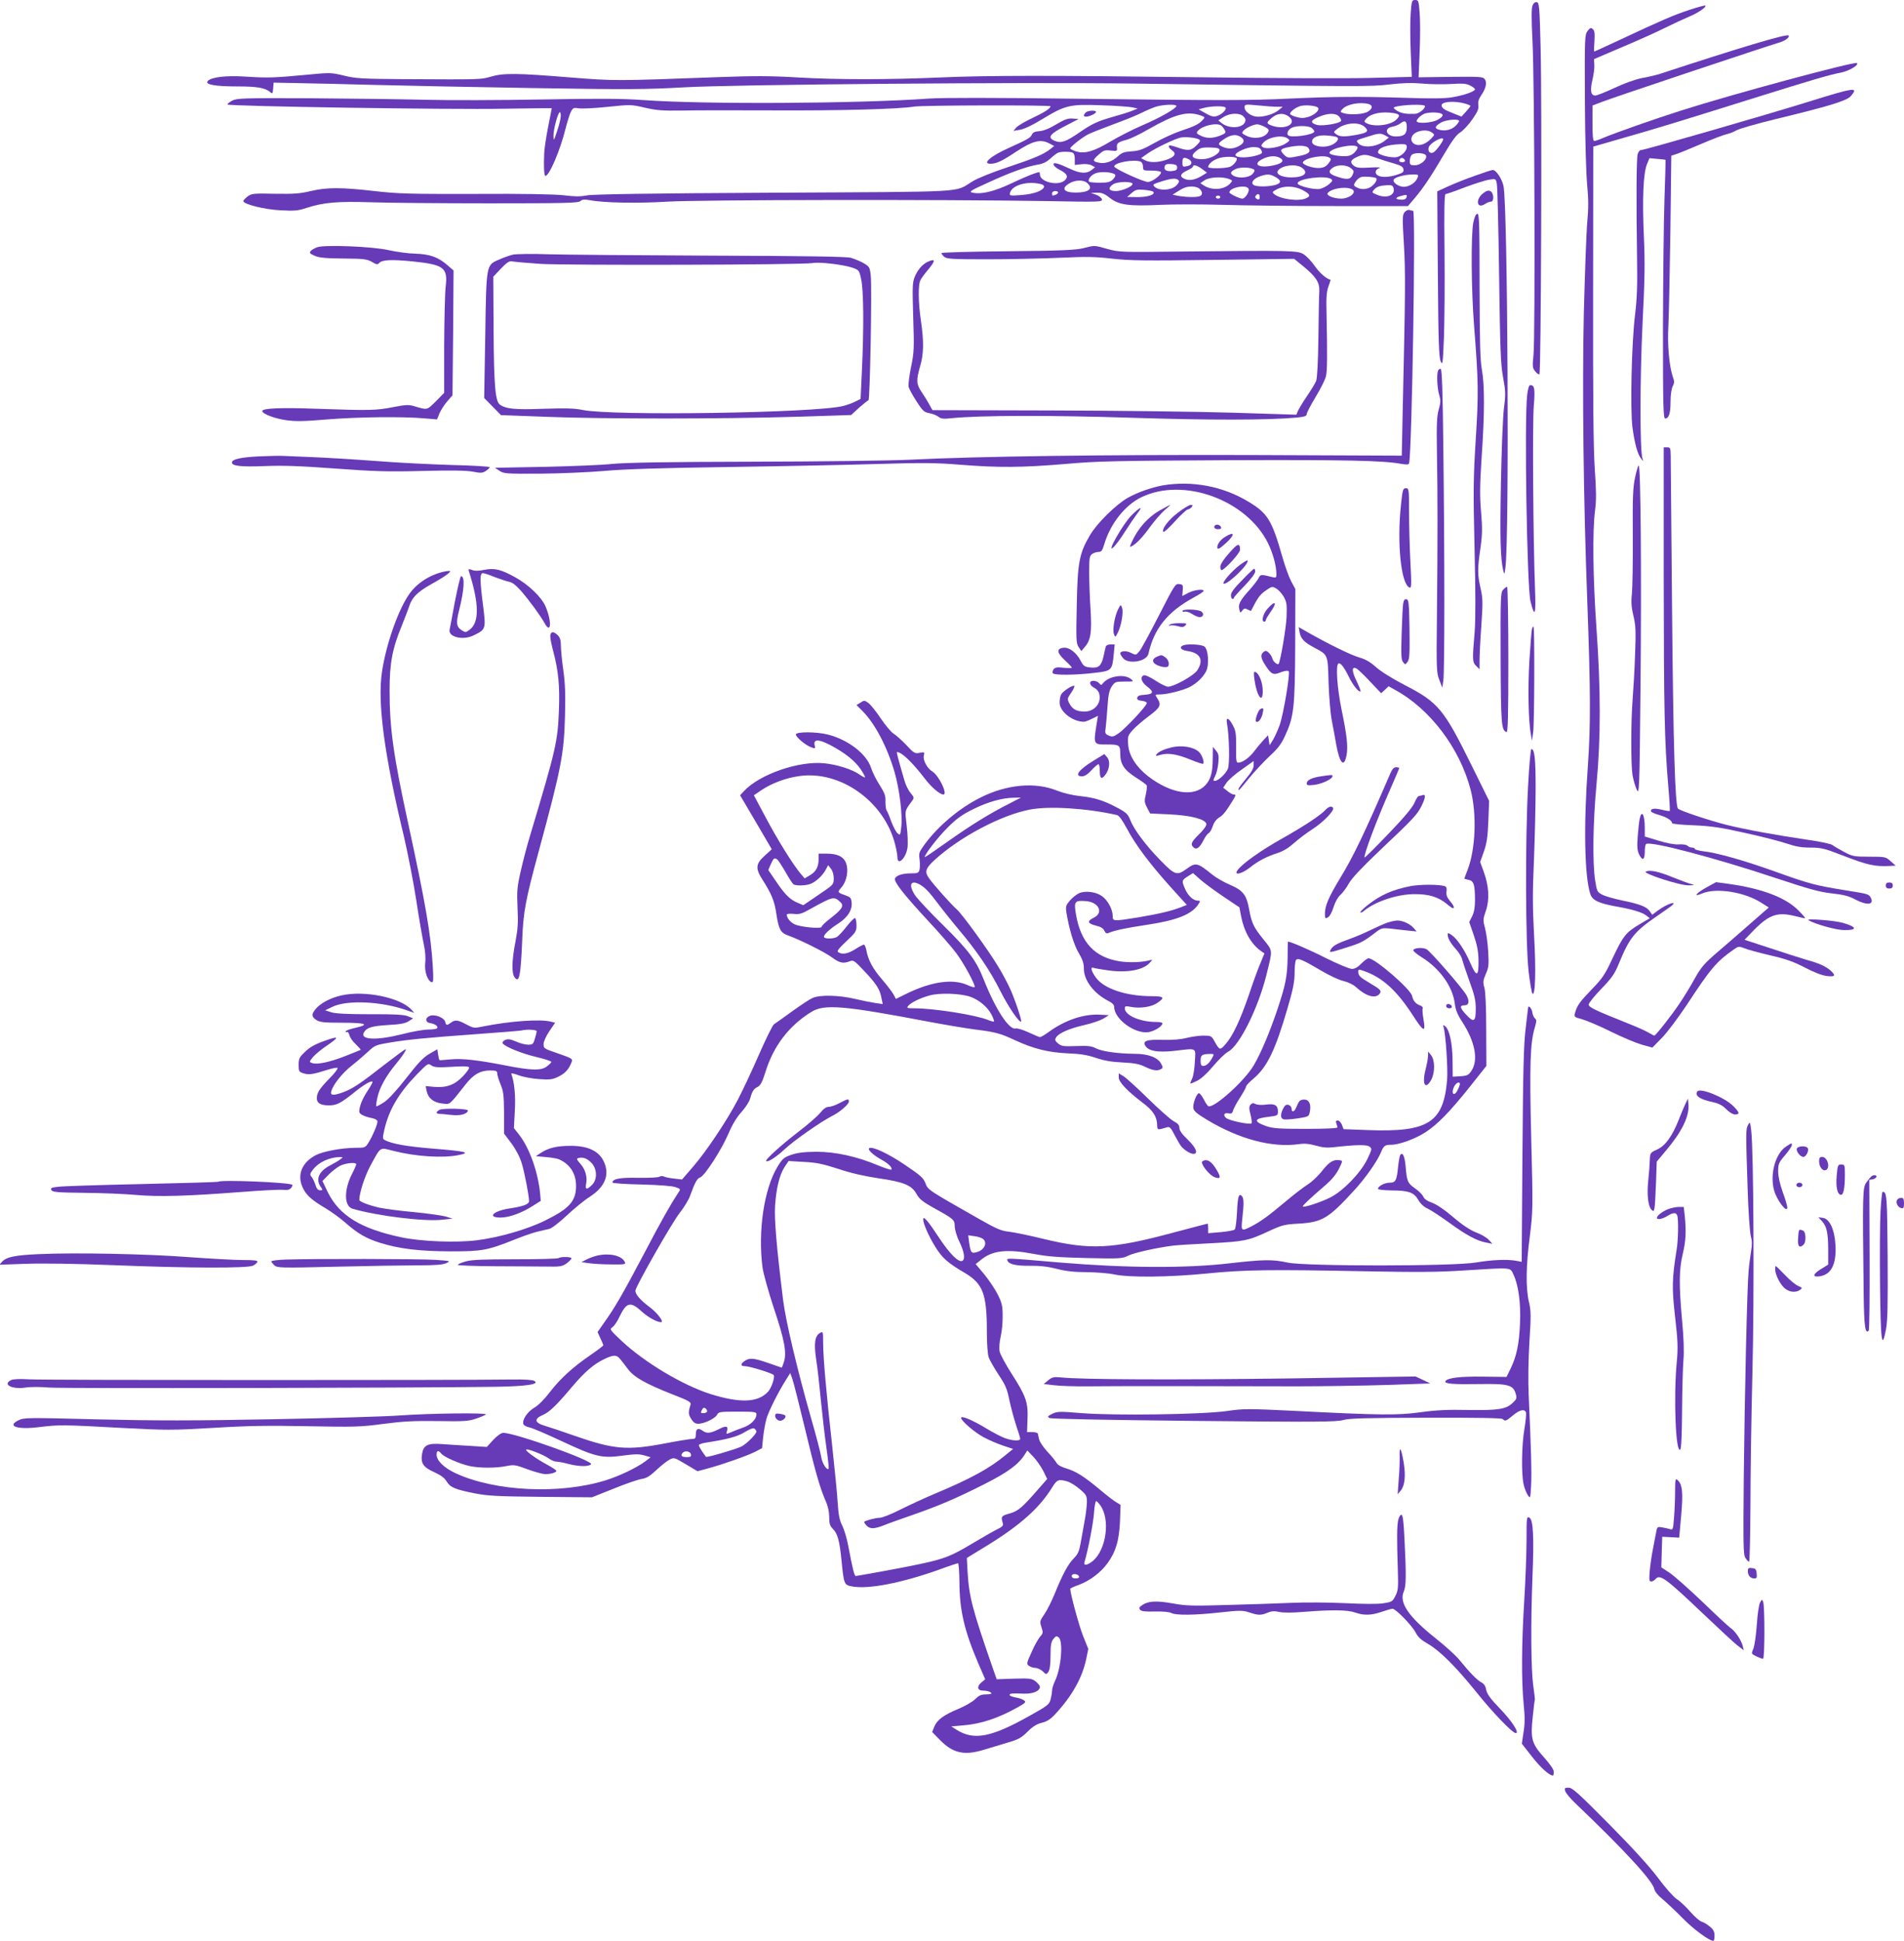 <?xml version="1.0" standalone="no"?>
<!DOCTYPE svg PUBLIC "-//W3C//DTD SVG 20010904//EN"
 "http://www.w3.org/TR/2001/REC-SVG-20010904/DTD/svg10.dtd">
<svg version="1.0" xmlns="http://www.w3.org/2000/svg"
 width="1256pt" height="1280pt" viewBox="0 0 1256 1280"
 preserveAspectRatio="xMidYMid meet">
<g transform="translate(0,1280) scale(0.1,-0.1)"
fill="#673ab7" stroke="none">
<path d="M9306 12714 c-4 -47 -4 -161 0 -253 l7 -168 -274 -7 c-151 -4 -643
-2 -1094 4 -1008 13 -1427 13 -1745 -1 -353 -15 -672 -15 -935 0 -183 11 -293
11 -535 2 -665 -25 -678 -25 -965 -2 -354 29 -443 30 -525 6 -70 -20 -55 -20
-588 -17 -260 2 -304 4 -382 23 -87 21 -92 21 -257 5 -204 -19 -245 -21 -398
-11 -128 8 -223 -4 -245 -30 -19 -23 50 -35 196 -35 130 0 183 -9 216 -37 15
-14 17 -11 20 24 l3 38 155 -3 c85 -1 315 -7 510 -12 195 -5 671 -15 1057 -21
619 -10 734 -9 985 5 331 19 2233 35 2963 25 1513 -21 1566 -21 1690 -6 87 10
146 12 215 6 52 -5 138 -6 191 -3 78 5 101 3 127 -10 18 -9 32 -20 32 -25 0
-14 -71 -39 -147 -52 -49 -9 -138 -10 -318 -4 -291 9 -470 8 -755 -5 -269 -13
-437 -13 -1420 -1 -524 7 -874 7 -960 1 -479 -34 -1489 -39 -1885 -10 -140 10
-290 11 -670 4 -269 -5 -616 -6 -770 -2 -154 4 -496 8 -760 10 -438 2 -483 0
-512 -15 -18 -10 -33 -21 -33 -26 0 -12 1473 -35 1828 -28 171 3 312 4 312 3
0 -2 -11 -57 -24 -122 -13 -66 -25 -144 -26 -174 -4 -88 -1 -150 8 -150 25 0
97 167 132 309 12 47 28 98 36 114 14 26 19 28 50 23 19 -4 104 0 190 9 153
16 157 16 247 -5 78 -18 116 -21 247 -19 85 2 360 2 611 1 429 -2 817 8 919
25 53 9 900 11 900 2 0 -14 -42 -41 -121 -78 -47 -22 -94 -50 -105 -62 l-19
-22 43 7 c26 4 82 30 142 67 159 96 183 102 390 95 96 -3 191 -10 210 -14 l35
-8 -40 -16 c-22 -9 -75 -25 -118 -37 -108 -31 -139 -45 -227 -105 -88 -61
-121 -72 -162 -55 -53 22 -34 46 82 105 l75 39 -38 3 c-31 3 -53 -5 -109 -38
-44 -27 -84 -43 -111 -45 -30 -2 -44 -8 -50 -23 -10 -21 -27 -31 -151 -87
-120 -54 -180 -105 -122 -105 39 0 75 17 173 82 106 69 157 82 213 53 l34 -18
-24 -19 c-44 -36 -112 -64 -286 -122 -97 -32 -197 -72 -230 -93 -123 -74 0
-67 -1309 -74 -829 -4 -1196 -10 -1235 -18 -42 -8 -78 -8 -150 1 -63 7 -259
11 -585 9 -437 -1 -509 1 -665 19 -221 25 -312 25 -420 0 -70 -17 -111 -20
-236 -18 -142 3 -154 2 -181 -18 -15 -12 -28 -25 -28 -30 0 -21 141 -56 246
-61 91 -5 115 -3 172 16 111 36 205 44 422 37 110 -4 463 -7 784 -7 500 0 586
2 600 15 12 11 26 12 61 6 91 -18 317 -22 510 -10 212 13 1826 15 2499 4 357
-7 373 -6 370 11 -2 10 -20 24 -39 31 l-35 12 41 1 c32 1 50 -6 86 -35 60 -46
124 -55 333 -45 88 4 273 4 410 0 138 -4 469 -8 737 -8 l486 0 44 52 c56 66
106 140 196 293 51 87 81 127 105 141 18 11 54 49 79 85 36 52 44 71 40 96 -3
21 3 40 18 62 31 44 41 85 25 107 -12 17 -30 18 -225 16 l-212 -3 7 169 c4 93
4 208 0 255 -6 81 -8 86 -30 86 -21 0 -23 -5 -29 -86z m350 -595 c24 -6 44
-14 44 -18 0 -3 -14 -20 -30 -38 l-29 -32 -53 21 c-60 23 -78 35 -78 54 0 23
78 30 146 13z m-628 -5 c29 -8 28 -30 -4 -50 -27 -18 -119 -24 -162 -10 -22 7
-23 9 -6 27 29 32 114 48 172 33z m-1268 -13 c0 -16 -106 -77 -223 -127 -61
-26 -155 -74 -208 -105 -111 -67 -171 -85 -230 -68 -21 7 -39 16 -39 20 0 11
79 73 118 93 18 9 93 39 166 66 74 27 158 61 187 76 30 15 72 33 94 40 47 15
135 18 135 5z m664 -5 l38 0 -27 -22 c-32 -26 -89 -44 -137 -44 -42 0 -88 33
-88 62 0 20 3 21 88 13 48 -5 104 -9 126 -9z m270 -6 c15 -15 -22 -49 -66 -62
-29 -8 -48 -8 -78 1 -22 6 -40 15 -40 20 0 14 36 42 66 51 32 10 104 4 118
-10z m706 10 c0 -19 -40 -50 -67 -51 -58 -2 -89 3 -118 21 -21 14 -26 20 -15
24 48 16 200 21 200 6z m-1315 -10 c8 -13 -29 -48 -60 -56 -25 -6 -36 -2 -94
31 l-24 14 34 9 c45 13 136 15 144 2z m-4386 -57 c0 -16 -11 -59 -24 -98 -22
-66 -23 -68 -24 -32 -1 42 30 157 42 157 4 0 7 -12 6 -27z m5494 21 c42 -7 45
-16 18 -43 -39 -39 -154 -51 -201 -21 -13 8 -12 12 6 31 33 32 101 45 177 33z
m305 0 c30 -8 24 -23 -18 -46 -36 -18 -124 -25 -134 -9 -7 11 33 48 59 54 30
7 67 7 93 1z m-1579 -15 c31 -11 32 -12 14 -31 -24 -27 -53 -41 -146 -72 -42
-14 -119 -49 -170 -78 -76 -43 -102 -53 -152 -56 -49 -3 -65 -9 -91 -33 -36
-34 -84 -51 -125 -42 -43 8 -43 17 -2 53 32 28 41 32 80 27 42 -4 44 -4 41 21
-3 27 6 35 67 51 22 6 85 36 140 68 175 100 257 122 344 92z m285 -8 c14 -15
15 -24 7 -40 -21 -38 -106 -40 -152 -3 l-22 18 34 22 c44 28 109 29 133 3z
m294 3 c66 -46 -16 -95 -107 -63 -39 14 -39 21 0 53 35 29 74 33 107 10z m336
-3 c10 -11 15 -24 12 -29 -10 -17 -124 -35 -158 -26 -47 14 -44 29 9 52 61 27
114 28 137 3z m790 -33 c-26 -46 -76 -67 -129 -54 -34 9 -31 22 8 46 37 23
133 29 121 8z m-344 -38 c0 -45 -18 -60 -72 -60 -63 0 -83 53 -25 64 19 3 42
13 53 21 32 25 44 18 44 -25z m-279 4 c31 -28 22 -39 -46 -52 -85 -16 -117
-15 -141 3 -19 14 -18 15 6 34 52 42 144 49 181 15z m-945 8 c6 -4 16 -17 22
-28 11 -20 8 -23 -28 -38 -51 -20 -93 -20 -131 0 -26 13 -29 17 -17 31 28 34
123 56 154 35z m284 -7 c31 -16 35 -23 22 -41 -23 -35 -94 -44 -143 -18 -26
13 -29 17 -17 31 15 19 65 42 91 43 10 0 31 -7 47 -15z m313 -9 c9 -7 17 -18
17 -23 0 -23 -161 -45 -174 -24 -9 15 3 38 27 49 31 15 109 14 130 -2z m793
-30 c19 -14 19 -15 -4 -39 -35 -37 -77 -52 -107 -39 -25 11 -32 36 -17 58 22
33 94 45 128 20z m-307 -20 l23 -13 -27 -21 c-54 -43 -147 -51 -176 -16 -15
19 -16 18 61 42 77 25 88 25 119 8z m-952 -11 c27 -19 21 -41 -18 -60 -34 -18
-69 -19 -104 -3 -32 14 -32 22 3 46 50 35 86 40 119 17z m633 0 c19 -12 -9
-44 -49 -56 -52 -16 -116 -1 -116 26 0 30 42 47 102 41 29 -2 57 -7 63 -11z
m-912 -14 c13 -7 11 -14 -15 -40 -36 -36 -57 -38 -130 -12 -39 13 -53 15 -53
6 0 -7 10 -19 22 -27 31 -21 18 -43 -38 -62 -57 -19 -110 -20 -143 -2 l-24 13
47 33 c53 36 177 95 216 103 31 6 98 -1 118 -12z m586 6 c17 -13 16 -15 -17
-36 -40 -24 -124 -37 -146 -22 -13 8 -13 12 0 27 33 40 127 57 163 31z m1026
-6 c0 -13 -44 -73 -62 -85 -23 -14 -42 5 -33 33 9 28 95 76 95 52z m-240 -51
c0 -25 -32 -58 -65 -66 -33 -8 -125 14 -125 31 0 30 58 51 148 54 36 1 42 -2
42 -19z m-650 -5 c21 -25 4 -41 -56 -53 -76 -16 -81 -15 -104 8 -29 29 -25 38
23 48 66 15 123 14 137 -3z m325 5 c3 -5 -5 -21 -19 -35 -18 -18 -36 -25 -64
-25 -53 0 -102 10 -102 22 0 30 168 65 185 38z m-910 -20 c0 -26 -64 -60 -115
-60 -60 0 -79 18 -47 47 31 28 44 32 107 30 41 -1 55 -6 55 -17z m275 0 c9
-17 7 -22 -15 -30 -61 -23 -155 -24 -155 -2 0 18 77 52 117 52 32 0 45 -5 53
-20z m-1246 -16 c11 -4 16 -19 16 -44 l0 -38 44 5 c25 3 53 0 66 -7 l24 -13
-23 -18 c-32 -26 -76 -24 -141 7 -30 14 -67 30 -82 34 -44 14 -35 -16 12 -40
52 -26 60 -47 31 -72 -46 -36 -161 -7 -161 41 0 19 -2 19 -42 5 -24 -8 -91
-37 -150 -65 -110 -52 -193 -72 -251 -60 -28 6 -20 12 104 68 141 65 254 106
329 118 31 5 56 18 80 40 19 18 42 35 50 38 21 8 75 8 94 1z m2333 -20 c9 -25
-35 -64 -74 -64 -30 0 -33 3 -33 28 0 15 5 33 12 40 18 18 87 15 95 -4z m-329
-15 c31 -11 84 -28 117 -37 48 -14 61 -22 63 -39 3 -19 -5 -24 -54 -39 -70
-20 -129 -11 -129 21 0 12 10 22 25 27 14 4 -13 6 -61 3 -74 -4 -90 -2 -110
13 -26 22 -20 38 25 58 42 18 57 17 124 -7z m-921 -2 c10 -10 -19 -48 -43 -57
-31 -12 -144 -13 -144 -2 0 19 28 44 65 57 36 14 109 14 122 2z m284 3 c33
-18 21 -36 -33 -49 -101 -24 -153 4 -78 41 40 20 82 23 111 8z m329 0 c13 -8
12 -13 -6 -37 -16 -21 -31 -29 -60 -31 -44 -3 -118 23 -109 39 19 30 141 51
175 29z m-929 -10 c26 -14 24 -36 -3 -44 -36 -9 -38 -8 -38 24 0 32 9 36 41
20z m1427 -8 c2 -7 -6 -12 -17 -12 -21 0 -27 11 -14 24 9 9 26 2 31 -12z
m-1744 -8 c9 -3 16 -18 16 -33 0 -25 2 -26 54 -26 30 0 58 -4 63 -8 13 -14
-54 -67 -85 -67 -30 0 -222 88 -222 102 0 26 129 49 174 32z m241 -39 c0 -15
-8 -21 -34 -23 -38 -4 -57 9 -47 33 4 12 16 15 43 13 30 -2 38 -7 38 -23z
m164 -9 l33 -25 -33 -20 c-44 -27 -80 -34 -112 -22 -38 15 -33 35 13 56 22 10
40 22 40 27 0 15 26 8 59 -16z m659 8 c48 -34 15 -64 -70 -64 -65 0 -106 23
-86 47 28 34 117 44 156 17z m323 -3 c21 -16 22 -22 11 -45 -14 -31 -38 -33
-105 -10 -52 17 -59 35 -25 58 31 22 91 20 119 -3z m-637 -11 c4 -4 -1 -17
-13 -29 -23 -23 -88 -29 -122 -11 -28 15 -24 29 14 46 32 14 104 11 121 -6z
m-919 -31 c6 -6 1 -17 -13 -32 -19 -18 -34 -22 -87 -22 -35 0 -66 3 -70 6 -12
12 9 42 39 55 33 15 113 10 131 -7z m1054 -14 c45 -23 46 -43 3 -55 -46 -12
-122 -13 -142 0 -22 14 -1 42 41 57 46 16 65 16 98 -2z m942 -7 c-12 -32 -52
-59 -89 -60 -33 -1 -75 27 -69 46 5 16 68 34 119 35 45 1 47 0 39 -21z m-273
-3 c12 -11 -15 -48 -43 -62 -32 -15 -64 -13 -94 6 -12 8 -12 13 2 34 9 14 27
28 39 30 22 5 89 -1 96 -8z m-1301 -18 c3 -6 -6 -21 -21 -34 -34 -29 -109 -32
-138 -6 -18 16 -15 18 49 38 68 21 98 22 110 2z m329 13 c26 -10 26 -11 9 -30
-38 -42 -120 -48 -174 -13 l-23 15 28 19 c32 21 115 26 160 9z m674 0 c13 -9
11 -14 -13 -35 -15 -13 -42 -27 -61 -31 -38 -7 -146 20 -146 37 0 31 181 54
220 29z m-1608 -27 c42 -37 11 -63 -76 -63 -79 0 -98 27 -43 60 39 24 94 26
119 3z m-299 -9 c10 -3 16 -11 14 -17 -8 -25 -65 -46 -145 -53 -77 -6 -84 -5
-80 11 10 55 120 85 211 59z m595 8 c20 -13 -60 -52 -107 -52 -47 0 -55 19
-19 44 24 17 104 21 126 8z m1725 -34 c12 -46 -46 -69 -108 -43 -37 15 -37 16
-20 35 18 20 39 26 91 29 25 1 33 -4 37 -21z m-1279 -4 c20 -20 20 -40 0 -48
-21 -8 -89 -7 -139 2 l-40 8 25 16 c50 32 66 37 102 38 20 0 44 -7 52 -16z
m322 1 c8 -19 -22 -65 -41 -65 -19 0 -85 32 -85 41 0 33 115 54 126 24z m354
-7 c53 -28 59 -41 25 -56 -49 -22 -170 -6 -211 29 -13 11 -11 15 18 30 46 25
114 24 168 -3z m324 6 c44 -17 -7 -64 -69 -64 -49 1 -97 21 -87 36 20 29 110
46 156 28z m-1307 -18 c18 -18 -33 -36 -101 -36 l-71 1 29 25 c26 23 36 26 83
22 29 -3 56 -8 60 -12z m-627 -5 c0 -5 -7 -12 -16 -15 -22 -9 -24 -8 -24 9 0
8 9 15 20 15 11 0 20 -4 20 -9z m1330 -31 c0 -13 -5 -18 -15 -14 -16 7 -19 17
-8 27 12 13 23 7 23 -13z m967 -4 c-4 -10 -17 -14 -37 -13 -39 3 -38 14 3 25
37 10 42 9 34 -12z m-1227 4 c0 -5 -7 -10 -15 -10 -8 0 -15 5 -15 10 0 6 7 10
15 10 8 0 15 -4 15 -10z"/>
<path d="M10109 12762 c-7 -18 -7 -91 0 -227 14 -247 19 -1958 7 -2075 -8 -78
-7 -87 12 -110 11 -14 24 -22 27 -18 11 11 17 1793 8 2147 -7 282 -9 304 -26
307 -12 1 -22 -7 -28 -24z"/>
<path d="M11145 12735 c-104 -34 -189 -71 -462 -199 -90 -42 -164 -76 -167
-76 -2 0 -1 31 2 68 3 53 1 70 -11 80 -12 11 -18 9 -34 -12 -19 -24 -20 -42
-18 -458 1 -249 8 -486 15 -558 9 -94 9 -153 1 -240 -6 -63 -16 -335 -23 -605
-11 -488 -3 -1222 23 -1910 22 -598 22 -809 4 -1070 -29 -398 -23 -734 16
-852 13 -40 55 -60 163 -80 111 -19 180 -40 206 -61 l23 -18 -71 -42 c-87 -52
-105 -75 -176 -225 -48 -104 -66 -130 -134 -200 -80 -83 -98 -107 -112 -157
-8 -26 -6 -28 49 -43 31 -9 116 -45 190 -82 73 -36 164 -74 202 -85 l69 -19
61 62 c34 34 107 131 167 221 158 241 196 285 309 364 30 21 34 22 70 8 21 -9
99 -30 172 -47 104 -24 156 -43 229 -81 59 -31 111 -51 143 -55 54 -6 61 2 27
34 -33 29 -72 48 -158 72 -41 12 -151 47 -244 78 l-168 55 63 65 c102 103 157
121 279 89 30 -8 56 -13 58 -11 2 1 -19 25 -46 52 -84 84 -237 142 -454 173
l-88 12 -62 -34 c-70 -39 -92 -67 -31 -41 92 40 280 11 392 -61 l49 -31 -120
-105 c-66 -58 -164 -143 -219 -190 -85 -73 -106 -97 -148 -171 -26 -48 -70
-120 -97 -160 -51 -78 -162 -219 -171 -219 -3 0 -20 9 -37 19 -17 11 -87 42
-156 69 -200 80 -240 99 -240 117 0 9 37 56 83 103 70 73 89 100 116 167 71
172 102 210 251 313 41 28 83 58 93 65 54 43 -30 15 -88 -29 l-36 -27 -16 23
c-21 30 -64 47 -181 71 -53 11 -113 28 -132 38 -33 17 -36 22 -47 92 -19 118
-15 385 9 642 28 298 28 622 -1 1027 -23 328 -27 637 -9 774 9 70 8 131 -2
275 -9 136 -12 449 -11 1155 l1 969 218 63 c219 63 292 85 842 257 377 118
499 154 573 168 53 10 120 49 107 63 -13 13 -829 -207 -1160 -313 -174 -55
-440 -149 -513 -180 -27 -12 -54 -21 -60 -21 -9 0 -12 35 -12 117 l0 117 60
23 c64 26 1101 372 1171 392 40 11 73 36 62 47 -12 12 -327 -82 -847 -253 -25
-8 -79 -21 -120 -28 -45 -9 -117 -35 -181 -65 -58 -27 -115 -50 -127 -50 -29
0 -35 32 -18 105 8 34 14 79 12 99 l-2 36 185 79 c102 43 230 100 285 128 55
27 126 60 157 73 57 23 117 64 108 73 -3 3 -50 -10 -105 -28z"/>
<path d="M11930 12129 c-276 -86 -1083 -319 -1106 -319 -7 0 -17 -12 -21 -27
-8 -30 -10 -295 -4 -683 3 -180 0 -268 -13 -375 -23 -182 -33 -629 -17 -746
14 -103 34 -177 57 -204 16 -20 16 -20 9 0 -18 50 -17 530 0 886 15 294 17
407 9 580 -11 246 -4 415 20 475 l17 41 52 -5 c29 -2 53 -5 54 -6 1 -1 -2
-116 -7 -256 -5 -140 -9 -524 -10 -852 0 -519 2 -598 15 -598 24 0 35 35 35
112 0 43 6 84 14 100 12 23 12 33 0 66 -23 70 -36 211 -28 337 3 66 9 345 13
619 l6 499 30 10 c17 5 91 35 165 67 74 32 151 61 170 65 19 4 49 16 66 26 17
10 132 43 255 73 352 85 470 121 497 151 55 63 30 60 -278 -36z"/>
<path d="M7162 12058 c-28 -28 -3 -37 43 -16 14 6 25 15 25 20 0 12 -54 10
-68 -4z"/>
<path d="M9730 11641 c-58 -20 -137 -52 -177 -70 l-72 -33 4 -543 c3 -437 7
-549 18 -576 13 -32 15 -21 22 152 4 102 6 358 4 567 -3 276 -1 382 7 382 6 0
64 20 128 45 65 24 137 47 160 50 43 7 44 6 50 -27 4 -18 11 -289 15 -603 7
-491 10 -584 26 -672 17 -92 18 -112 6 -205 -7 -57 -16 -278 -20 -498 -7 -365
-3 -497 16 -575 7 -27 8 -25 14 25 26 200 15 2389 -13 2513 -10 49 -50 107
-71 106 -7 0 -59 -17 -117 -38z"/>
<path d="M9782 11524 c-51 -41 -39 -104 13 -70 13 9 31 16 40 16 22 0 20 57
-3 69 -14 7 -26 4 -50 -15z"/>
<path d="M9267 11402 c-16 -18 -17 -34 -6 -213 11 -186 10 -312 -8 -1104 l-6
-290 -980 4 c-962 3 -1812 -8 -2267 -31 -124 -6 -589 -12 -1035 -13 -572 -1
-845 -6 -930 -15 -66 -7 -266 -15 -445 -19 l-325 -6 30 -20 c27 -19 45 -20
265 -19 129 1 321 9 425 18 132 12 383 20 820 26 347 5 790 14 985 20 301 9
385 8 545 -5 253 -20 406 -19 692 5 210 19 336 21 1073 25 779 3 1028 -2 1148
-25 30 -5 45 -4 47 4 19 61 45 1666 27 1666 -6 0 -17 2 -24 5 -8 3 -22 -3 -31
-13z"/>
<path d="M9719 11333 c-16 -80 -14 -443 5 -683 29 -367 30 -445 11 -747 -16
-256 -17 -336 -8 -718 7 -293 7 -468 1 -550 -16 -187 -16 -202 10 -227 l22
-22 0 59 c0 33 5 137 12 230 10 151 10 178 -5 244 -21 91 -21 129 -1 267 13
91 13 130 4 239 -9 105 -8 175 4 363 20 288 20 473 1 577 -11 62 -14 185 -15
553 0 402 -2 472 -14 472 -10 0 -19 -20 -27 -57z"/>
<path d="M2094 11170 c-17 -6 -37 -17 -44 -25 -11 -13 -6 -18 26 -32 30 -13
73 -17 190 -18 134 -1 155 -4 187 -22 29 -18 38 -19 47 -9 18 23 80 26 222 12
206 -21 233 -41 218 -166 -5 -41 -9 -216 -10 -388 l0 -313 -55 -56 c-60 -59
-54 -58 -142 -32 -36 11 -57 10 -140 -6 -112 -22 -152 -23 -498 -11 -244 9
-365 4 -365 -15 0 -18 83 -50 158 -60 60 -9 119 -8 272 5 200 16 489 20 639 7
l84 -7 17 42 c10 22 33 58 52 79 l33 38 4 412 3 411 -38 33 c-62 55 -118 75
-214 78 -47 1 -125 12 -175 23 -102 24 -416 37 -471 20z"/>
<path d="M7145 11163 c-48 -12 -149 -17 -497 -20 -241 -2 -438 -8 -438 -12 0
-4 8 -15 18 -24 16 -15 51 -17 288 -17 148 0 363 5 477 10 172 8 233 7 345 -6
116 -13 220 -14 668 -8 l531 7 60 -49 c84 -69 108 -106 106 -163 -2 -25 -4
-163 -6 -306 -2 -167 -8 -270 -15 -288 -6 -15 -34 -61 -62 -102 -28 -41 -54
-85 -59 -97 l-9 -23 -413 13 c-228 7 -768 14 -1201 15 l-787 2 -22 40 c-12 22
-35 59 -51 82 -33 49 -35 75 -8 168 24 82 25 162 5 300 -18 121 -19 239 -3
268 6 12 29 43 50 68 46 55 50 73 11 58 -41 -15 -73 -48 -96 -98 -18 -42 -19
-58 -13 -270 7 -208 6 -234 -14 -331 -12 -58 -19 -116 -16 -130 2 -14 26 -57
52 -97 41 -64 51 -72 85 -78 21 -4 48 -14 60 -24 17 -13 32 -15 87 -9 184 19
647 20 1182 3 523 -17 908 -16 1093 1 52 5 67 10 67 23 0 9 27 61 60 115 33
55 63 115 67 135 9 38 9 154 4 396 -3 120 -1 159 12 195 9 24 15 44 14 45 -26
5 -70 43 -102 88 -22 32 -56 68 -75 80 -40 25 -79 26 -825 18 -378 -5 -393 -4
-469 17 -90 25 -82 25 -161 5z"/>
<path d="M3385 11121 c-22 -5 -65 -20 -95 -34 -83 -36 -82 -29 -89 -507 l-7
-405 56 -57 55 -56 300 -11 c393 -15 1165 -14 1635 0 l375 12 53 49 c30 26 57
48 61 48 10 0 24 749 15 823 -6 55 -9 59 -48 82 -23 13 -60 28 -84 35 -30 8
-306 12 -920 14 -482 2 -965 6 -1072 9 -107 4 -213 2 -235 -2z m175 -61 c166
-11 1737 -7 1800 5 45 9 201 -10 262 -30 45 -16 46 -17 59 -78 16 -73 18 -313
5 -595 l-9 -193 -36 -18 c-20 -10 -56 -23 -81 -29 -190 -46 -1518 -66 -1715
-26 -53 11 -113 13 -260 8 -190 -7 -248 -1 -288 28 -30 22 -39 129 -41 493
l-2 350 50 53 c41 43 56 52 76 48 14 -3 95 -10 180 -16z"/>
<path d="M9486 10355 c-10 -27 -5 -117 8 -160 10 -33 10 -49 -3 -95 -13 -45
-15 -98 -12 -290 5 -286 5 -554 0 -1060 -4 -364 -3 -388 16 -435 l19 -50 7 45
c9 53 9 828 0 1544 -4 364 -9 510 -17 513 -6 2 -14 -3 -18 -12z"/>
<path d="M10074 10193 c-19 -173 -1 -1261 22 -1358 28 -115 37 -91 30 80 -12
308 -18 1101 -8 1210 9 110 5 135 -23 135 -9 0 -16 -23 -21 -67z"/>
<path d="M10975 8982 c1 -871 5 -1072 30 -1367 8 -88 12 -161 10 -163 -2 -3
-26 1 -54 8 -49 11 -71 8 -71 -10 0 -5 25 -17 55 -25 52 -15 85 -37 85 -54 0
-5 64 -11 143 -14 117 -5 177 -14 342 -51 110 -24 233 -56 274 -70 56 -19 95
-26 153 -26 70 0 92 -5 206 -49 175 -68 218 -77 322 -72 l35 2 -33 29 c-32 29
-35 30 -140 30 -102 0 -112 2 -168 32 -32 17 -66 37 -75 44 -8 8 -78 23 -155
34 -224 33 -420 69 -545 100 -118 30 -306 93 -320 107 -19 22 -31 418 -39
1308 -5 534 -9 994 -9 1023 -1 47 -3 52 -23 52 l-23 0 0 -868z"/>
<path d="M1705 9790 c-118 -6 -175 -19 -175 -40 0 -23 56 -30 213 -24 122 5
238 1 467 -16 259 -19 347 -22 579 -16 191 5 291 3 332 -5 51 -10 62 -9 84 5
14 9 25 20 25 25 0 4 -109 11 -242 14 -134 4 -364 15 -513 27 -148 11 -333 22
-410 25 -77 3 -162 7 -190 8 -27 2 -104 0 -170 -3z"/>
<path d="M10786 9651 c-14 -65 -17 -129 -15 -387 1 -170 -2 -341 -6 -381 -6
-55 -3 -89 10 -144 15 -62 17 -98 11 -253 -3 -100 -11 -233 -16 -296 -12 -151
-12 -430 -1 -501 5 -31 18 -74 27 -95 18 -38 19 -22 26 691 7 736 1 1445 -12
1445 -4 0 -15 -35 -24 -79z"/>
<path d="M7672 9599 c-74 -13 -168 -46 -232 -82 -78 -44 -205 -169 -250 -247
-70 -118 -82 -180 -87 -463 -5 -224 -4 -250 12 -274 l18 -27 23 27 c40 46 47
98 38 247 -5 74 -9 184 -9 243 0 96 2 110 19 123 11 8 30 14 43 14 18 0 25 9
37 49 40 137 138 260 246 312 278 134 694 -18 835 -304 33 -68 55 -149 55
-205 0 -22 -3 -24 -27 -18 -75 19 -79 18 -90 -6 -6 -12 -33 -48 -60 -78 -63
-70 -76 -95 -68 -128 6 -25 7 -26 20 -9 11 15 17 17 35 7 12 -6 22 -10 23 -8
44 87 58 106 95 132 41 29 45 30 70 15 15 -8 37 -32 50 -54 20 -36 22 -50 19
-135 -3 -72 -40 -289 -52 -308 -7 -10 -36 14 -41 33 -3 13 -14 31 -25 41 -15
14 -21 14 -34 4 -22 -18 -19 -41 15 -92 38 -57 50 -62 101 -41 25 9 44 12 50
6 11 -11 -33 -278 -60 -357 -12 -32 -31 -74 -43 -95 l-23 -36 -5 33 -5 33 -31
-33 c-17 -18 -45 -52 -63 -76 -33 -42 -76 -72 -104 -72 -12 0 -14 20 -13 103
1 85 -2 108 -20 141 -27 53 -49 61 -40 15 15 -83 19 -268 6 -299 -14 -34 -64
-80 -86 -80 -12 0 -12 5 2 32 9 17 18 56 21 87 4 47 2 60 -16 81 l-20 25 -1
-75 c0 -94 -13 -140 -48 -178 -76 -81 -228 -57 -379 59 -78 61 -126 136 -131
208 -4 54 -2 60 29 95 18 21 66 62 106 92 78 58 86 75 57 119 -16 25 -16 25
17 25 48 0 153 27 197 49 47 25 87 63 108 103 22 43 15 145 -11 164 -19 14
-110 19 -139 8 -30 -11 -17 -31 24 -37 88 -12 113 -59 68 -128 -23 -35 -152
-107 -192 -108 -11 -1 -48 17 -83 40 -35 23 -69 39 -78 35 -26 -10 -16 -44 20
-72 49 -37 45 -52 -12 -56 -35 -2 -49 -7 -51 -20 -2 -12 5 -17 30 -20 18 -2
33 -8 33 -15 0 -18 -143 -171 -187 -200 -33 -23 -42 -24 -64 -14 -24 10 -26
15 -20 54 3 23 8 86 12 140 5 77 12 105 28 130 21 30 25 32 85 32 61 0 62 0
41 17 -45 36 -148 19 -186 -30 -8 -12 -12 -11 -23 2 -8 9 -24 16 -38 16 -32 0
-28 -30 7 -47 14 -7 28 -24 31 -38 17 -63 -32 -120 -101 -118 -51 2 -76 16
-96 54 -15 30 -14 32 12 70 15 22 24 42 21 45 -9 9 -75 -34 -87 -56 -6 -10
-10 -35 -10 -54 0 -59 85 -126 160 -126 9 0 33 9 54 20 l39 19 -7 -42 c-24
-149 -25 -147 66 -147 83 0 88 -4 88 -62 0 -68 26 -107 105 -157 35 -22 66
-45 69 -50 3 -5 1 -32 -5 -59 -11 -44 -10 -54 8 -89 l20 -38 129 -6 c142 -7
236 -32 242 -63 2 -10 -16 -37 -47 -67 -54 -53 -60 -69 -36 -89 19 -16 39 -1
66 52 11 22 26 41 33 44 7 3 19 23 26 45 8 25 24 46 42 57 26 15 46 41 91 114
20 33 21 38 5 38 -7 0 -26 10 -41 23 l-28 22 23 34 c13 18 58 58 101 87 l77
55 0 -29 c0 -19 -16 -47 -50 -87 -44 -52 -58 -75 -46 -75 2 0 31 35 66 78 34
42 95 107 134 144 56 51 79 82 103 135 59 127 65 187 67 598 l1 370 -27 50
c-15 28 -41 100 -58 160 -70 245 -97 290 -226 367 -167 101 -369 139 -562 107z"/>
<path d="M9242 9473 c-28 -253 0 -526 56 -548 13 -5 14 14 6 167 -5 95 -9 244
-9 331 0 152 -1 157 -21 157 -19 0 -22 -9 -32 -107z"/>
<path d="M7660 9439 c-87 -47 -156 -126 -198 -222 -11 -25 -10 -27 6 -18 31
17 72 61 123 132 28 38 69 84 91 104 23 19 40 35 37 35 -2 0 -29 -14 -59 -31z"/>
<path d="M7768 9417 c-63 -48 -108 -110 -93 -125 3 -4 38 28 77 71 38 42 76
77 83 77 7 0 18 7 25 15 10 12 9 15 -6 15 -11 -1 -49 -24 -86 -53z"/>
<path d="M7464 9401 c-56 -56 -170 -257 -120 -211 15 13 50 60 78 105 28 44
64 97 80 118 42 53 20 46 -38 -12z"/>
<path d="M8010 9325 c0 -9 9 -15 25 -15 18 0 23 4 19 15 -4 8 -15 15 -25 15
-10 0 -19 -7 -19 -15z"/>
<path d="M8083 9260 c-31 -18 -53 -48 -53 -69 0 -19 14 -12 58 28 60 55 58 80
-5 41z"/>
<path d="M8108 9152 c-35 -39 -58 -74 -58 -89 0 -12 3 -23 8 -23 19 0 122 112
122 133 0 49 -15 45 -72 -21z"/>
<path d="M8180 9075 c-56 -42 -127 -125 -106 -125 33 0 172 137 155 154 -2 2
-24 -11 -49 -29z"/>
<path d="M3093 9033 c68 -213 70 -338 5 -386 -25 -19 -28 -19 -52 -4 -36 24
-39 47 -17 134 34 135 39 223 12 223 -4 0 -22 -75 -40 -167 -17 -93 -33 -176
-35 -185 -11 -49 87 -73 157 -39 82 40 83 41 64 194 -22 170 -22 217 -2 217 9
0 43 -11 76 -25 34 -13 76 -27 94 -31 24 -4 47 -22 83 -62 56 -65 129 -165
154 -211 44 -79 49 10 7 109 -26 61 -112 144 -199 192 -95 53 -138 63 -205 50
-37 -8 -64 -8 -81 -1 -23 8 -26 7 -21 -8z"/>
<path d="M8193 8973 c-51 -51 -73 -81 -73 -98 0 -14 5 -25 10 -25 6 0 10 3 10
8 0 4 32 40 70 79 40 41 70 81 70 93 0 11 -3 19 -7 19 -5 -1 -41 -35 -80 -76z"/>
<path d="M2945 9033 c-95 -16 -188 -72 -241 -145 -73 -99 -156 -331 -184 -517
-31 -204 14 -546 146 -1094 24 -104 61 -291 80 -415 19 -125 42 -256 50 -292
9 -41 13 -86 9 -120 -6 -58 15 -119 43 -128 11 -3 12 17 7 104 -13 213 -47
412 -164 951 -96 441 -121 621 -121 869 0 182 18 277 83 434 19 47 40 102 47
123 18 57 54 93 143 143 80 44 134 82 126 87 -2 2 -13 2 -24 0z"/>
<path d="M7646 8743 c-58 -114 -116 -221 -129 -237 -23 -28 -23 -28 -56 -12
-30 16 -71 14 -71 -4 0 -4 8 -18 18 -30 35 -44 157 -23 168 29 36 164 126 276
296 369 37 20 68 40 68 45 0 14 -62 7 -101 -13 l-40 -21 3 38 c3 35 1 38 -24
41 -25 3 -31 -8 -132 -205z"/>
<path d="M9915 8910 c-16 -18 -17 -51 -16 -452 2 -436 5 -475 39 -486 9 -3 12
97 12 477 0 265 -4 481 -8 481 -5 0 -17 -9 -27 -20z"/>
<path d="M9256 8818 c-3 -18 -7 -108 -10 -199 -4 -136 -3 -170 9 -185 15 -19
15 -19 30 1 13 16 15 52 13 215 -3 174 -5 195 -20 198 -12 2 -18 -6 -22 -30z"/>
<path d="M8361 8785 c-30 -34 -42 -85 -21 -85 6 0 10 5 10 10 0 6 14 29 30 52
48 66 34 83 -19 23z"/>
<path d="M7376 8782 c-23 -45 -38 -134 -28 -163 9 -24 9 -24 26 9 23 45 38
134 28 163 -9 24 -9 24 -26 -9z"/>
<path d="M7800 8770 c0 -5 7 -7 15 -4 8 3 30 -3 48 -15 19 -12 41 -21 50 -21
25 0 32 22 12 37 -21 15 -125 18 -125 3z"/>
<path d="M7714 8678 c-4 -7 -3 -8 4 -4 7 4 29 2 49 -3 30 -9 41 -8 52 4 14 13
9 15 -41 15 -32 0 -60 -5 -64 -12z"/>
<path d="M10106 8653 c-3 -10 -10 -103 -17 -208 -11 -182 -7 -404 10 -490 l7
-40 8 58 c8 61 10 686 2 694 -2 2 -7 -4 -10 -14z"/>
<path d="M8573 8630 c9 -44 29 -65 98 -102 90 -48 88 -42 93 -229 3 -90 12
-202 21 -249 9 -47 23 -120 30 -163 23 -125 52 -153 68 -66 10 57 2 130 -34
303 -28 138 -39 289 -20 300 13 8 38 -24 70 -90 27 -55 66 -103 76 -93 2 3
-10 33 -26 67 -33 66 -33 100 -1 83 10 -5 51 -44 90 -86 l73 -77 25 23 24 23
43 -24 c231 -126 427 -385 498 -658 42 -161 33 -395 -21 -532 -11 -28 -20 -52
-20 -54 0 -2 13 -6 29 -9 33 -7 41 -32 41 -136 0 -46 -6 -78 -19 -104 l-19
-38 30 -87 c22 -65 30 -107 31 -164 2 -110 -12 -115 -53 -21 -38 88 -88 163
-125 187 -23 15 -25 15 -25 1 0 -23 18 -55 56 -97 19 -21 36 -50 39 -65 4 -16
25 -80 48 -143 34 -93 42 -128 42 -184 0 -86 -13 -93 -65 -36 -41 44 -43 60
-9 60 29 0 34 26 13 66 -24 44 -237 289 -264 304 -25 13 -82 9 -87 -6 -2 -6
23 -27 55 -47 120 -74 206 -195 219 -308 5 -40 18 -72 51 -122 83 -129 105
-249 59 -318 -20 -30 -28 -34 -74 -37 l-50 -3 -1 107 c-1 113 -20 202 -48 225
-15 12 -16 11 -11 -6 14 -48 29 -276 23 -347 -24 -282 -124 -346 -522 -331
l-161 6 -11 29 c-6 15 -18 28 -27 28 -12 0 -15 -5 -10 -17 3 -10 7 -22 8 -28
1 -6 -73 -10 -208 -10 -177 0 -218 3 -262 18 -88 31 -82 51 19 62 55 7 58 8
58 35 0 41 -21 53 -79 45 -29 -4 -57 -2 -69 4 -15 8 -23 7 -33 -5 -10 -12 -10
-25 0 -64 7 -27 10 -53 7 -58 -7 -12 -148 17 -168 35 -22 20 -13 36 17 30 18
-3 25 1 29 19 4 13 24 52 46 85 22 34 40 67 40 73 0 7 21 29 46 50 93 78 146
187 228 469 36 122 46 174 46 230 0 40 4 78 9 85 11 17 44 3 169 -71 51 -30
116 -61 145 -67 30 -7 65 -24 82 -40 67 -61 127 -78 155 -45 16 20 8 29 -63
71 -66 39 -77 49 -77 76 0 16 4 16 38 4 122 -43 215 -128 320 -289 75 -117 89
-121 71 -22 -5 30 -7 60 -4 65 3 6 -4 14 -17 19 -30 11 -45 29 -53 63 -12 47
-245 248 -287 248 -8 0 -29 -16 -48 -35 -23 -24 -43 -35 -62 -35 -16 0 -92 32
-171 71 -108 55 -234 109 -251 109 -1 0 -2 -47 -2 -103 -2 -125 -13 -182 -68
-346 -51 -151 -107 -284 -155 -366 -61 -105 -268 -290 -301 -270 -6 4 -19 24
-30 46 -11 21 -25 39 -31 39 -15 0 -41 -68 -37 -97 2 -20 22 -37 90 -78 213
-128 427 -185 604 -161 37 6 69 3 113 -9 43 -13 77 -16 118 -11 150 17 218 18
237 4 18 -14 17 -17 -15 -84 -44 -90 -160 -210 -245 -252 -61 -31 -172 -67
-180 -59 -4 4 49 55 152 143 38 33 69 70 86 105 26 53 26 54 6 57 -41 7 -69
-10 -115 -68 -25 -33 -69 -75 -97 -92 -28 -18 -96 -70 -150 -116 -111 -93
-161 -129 -223 -161 -65 -33 -67 -31 -58 52 11 98 11 135 -3 149 -20 20 -27
-1 -32 -107 -3 -57 -9 -108 -15 -114 -5 -5 -47 -13 -92 -17 l-83 -7 0 32 c0
17 -2 31 -4 31 -2 0 -105 -27 -229 -60 -402 -108 -546 -115 -852 -41 -93 23
-197 44 -230 48 -51 5 -82 19 -200 86 -336 191 -333 189 -350 233 -13 35 -32
52 -136 122 -112 76 -219 125 -236 109 -10 -11 29 -46 83 -76 46 -25 74 -54
63 -65 -3 -3 -42 10 -86 28 -140 59 -281 90 -408 90 -81 -1 -124 -6 -165 -20
-49 -17 -58 -25 -92 -80 -88 -147 -129 -423 -98 -663 6 -41 39 -160 75 -269
70 -208 86 -294 66 -355 -7 -21 -13 -37 -14 -37 -1 0 -40 14 -87 30 -97 34
-126 37 -158 14 -29 -20 -28 -34 2 -34 30 0 183 -47 190 -59 9 -14 -15 -85
-37 -109 -67 -73 -184 -77 -380 -16 -183 58 -436 209 -588 352 -77 73 -79 75
-59 89 12 8 33 39 46 68 47 98 73 104 149 34 39 -36 99 -69 125 -69 23 0 -23
61 -74 99 -63 47 -98 88 -94 111 7 36 243 450 292 511 28 36 60 87 69 115 32
88 46 112 66 119 29 9 142 184 187 290 25 59 54 107 86 142 26 29 52 69 57 90
14 49 23 62 51 76 17 9 30 34 50 99 53 170 154 302 300 393 87 55 212 44 790
-66 113 -21 246 -43 295 -49 129 -16 164 -25 262 -71 124 -57 219 -80 348 -86
81 -3 129 -11 185 -30 52 -18 105 -27 175 -30 78 -4 111 -10 149 -29 53 -25
82 -29 106 -14 12 7 12 12 0 34 -22 42 -85 66 -176 66 -110 1 -218 16 -256 37
-27 14 -52 17 -128 14 -84 -3 -98 -1 -120 17 -20 17 -23 24 -14 39 16 29 88
60 188 83 50 11 107 31 126 43 l35 22 -58 3 c-108 6 -230 -35 -339 -114 -26
-19 -52 -34 -57 -34 -5 0 -39 14 -75 31 -37 17 -75 29 -86 26 -43 -11 -131
123 -210 321 -50 128 -100 194 -265 357 -84 82 -166 170 -184 194 -49 70 -38
111 22 80 36 -19 66 -50 122 -125 29 -39 92 -118 140 -175 124 -148 205 -268
274 -405 53 -105 126 -212 137 -201 6 6 -42 150 -74 219 -16 35 -50 99 -77
143 -66 110 -239 348 -274 378 -32 27 -158 168 -184 207 -29 41 -21 64 39 119
165 151 439 296 629 332 127 24 371 9 572 -36 15 -3 35 -31 67 -90 56 -106
152 -234 290 -387 l105 -116 -38 -15 c-60 -24 -145 -44 -281 -67 -168 -27
-170 -27 -170 10 0 42 -33 104 -71 130 -38 28 -108 37 -149 20 -16 -7 -44 -28
-61 -48 -27 -31 -30 -40 -25 -76 18 -112 50 -218 82 -271 26 -44 34 -69 34
-104 0 -77 66 -163 161 -212 26 -13 39 -26 39 -40 0 -80 137 -180 227 -166 38
7 84 34 91 55 2 8 -11 12 -42 12 -105 0 -206 44 -206 90 0 15 5 16 43 9 58
-11 132 0 169 25 55 37 48 46 -35 46 -167 0 -315 49 -368 123 -31 43 -38 73
-15 64 8 -3 52 -11 98 -17 121 -17 228 2 270 48 22 23 22 24 3 19 -51 -14
-137 -17 -199 -7 -165 26 -256 124 -288 308 -15 87 -9 95 66 89 86 -7 118 -78
50 -110 -45 -22 -40 -38 17 -52 30 -7 47 -18 54 -33 6 -15 15 -20 25 -16 37
17 117 34 251 54 202 30 300 69 344 136 14 22 14 24 -3 24 -29 0 -63 30 -83
74 -25 56 -24 61 16 86 l35 22 47 -42 c26 -23 95 -74 153 -113 l106 -71 11
-58 c19 -101 67 -185 131 -230 l23 -16 -25 -61 c-15 -33 -49 -127 -76 -208
-59 -172 -108 -276 -156 -330 -37 -42 -39 -41 -76 26 -16 28 -21 31 -69 31
-28 0 -78 -7 -110 -15 -39 -10 -94 -15 -159 -13 -107 3 -135 -7 -114 -40 21
-34 81 -44 187 -33 158 18 144 25 139 -71 -2 -46 -10 -96 -18 -112 -8 -16 -13
-31 -11 -32 1 -2 22 7 46 19 27 14 67 51 105 97 35 41 78 84 98 94 75 40 198
288 252 506 42 170 44 156 -20 235 -65 81 -77 106 -94 198 -17 95 -40 125
-127 162 -40 17 -92 47 -115 66 -99 80 -109 83 -170 39 -64 -47 -78 -42 -175
58 -96 98 -174 203 -198 266 -14 36 -26 48 -83 78 -91 49 -152 68 -250 78 -48
5 -110 20 -150 36 -144 58 -331 41 -504 -46 -137 -68 -275 -184 -365 -304 -40
-55 -43 -62 -37 -102 3 -24 3 -55 0 -69 -6 -22 -11 -25 -56 -25 -56 0 -98 -13
-106 -34 -8 -21 54 -101 212 -272 77 -82 163 -181 192 -220 48 -64 122 -199
122 -223 0 -5 -21 0 -47 12 -97 44 -239 24 -406 -58 l-67 -33 -15 28 c-8 16
-42 60 -75 99 -63 72 -93 129 -105 194 -4 20 -11 37 -16 37 -5 0 -31 -13 -57
-30 -50 -31 -85 -37 -112 -20 -11 7 0 22 53 72 62 58 67 66 67 105 0 23 -4 44
-9 48 -5 3 -30 -22 -56 -55 -25 -33 -55 -64 -65 -70 -23 -12 -77 -13 -84 -1
-8 12 36 54 95 91 61 40 91 87 87 136 -3 32 -7 37 -41 49 -51 18 -54 21 -30
48 40 43 54 122 31 172 -17 37 -57 55 -123 55 l-55 0 0 -37 c0 -51 -18 -83
-58 -106 l-34 -20 -25 29 c-51 60 -153 224 -230 369 l-80 150 47 32 c71 48
165 83 255 95 270 37 557 -168 629 -448 9 -34 16 -74 16 -88 0 -59 55 -8 66
61 4 26 2 93 -5 147 -12 106 -14 96 35 163 15 21 15 24 -9 53 -15 17 -33 54
-41 83 -44 152 -53 187 -49 187 31 0 99 -65 186 -178 42 -55 97 -102 120 -102
31 0 -29 125 -73 152 -34 21 -63 75 -56 104 6 24 5 25 -27 19 -32 -6 -38 -3
-88 51 -30 31 -67 65 -84 75 -16 10 -55 56 -85 101 -30 45 -67 91 -82 102 -25
18 -28 18 -52 2 l-26 -16 40 -40 c82 -82 163 -237 211 -402 33 -114 54 -287
44 -365 -6 -52 -7 -54 -25 -38 -10 9 -28 44 -41 78 -12 34 -26 67 -31 73 -4 6
-7 32 -7 57 2 38 -5 56 -38 109 -23 35 -48 86 -57 114 -30 92 -149 184 -283
219 -77 20 -213 20 -213 1 0 -18 65 -72 102 -85 26 -9 28 -9 22 14 -10 41 27
41 103 1 97 -51 163 -104 201 -160 18 -27 31 -51 28 -53 -2 -2 -21 8 -41 22
-47 32 -146 63 -228 71 -167 17 -425 -72 -529 -183 l-26 -28 105 -178 104
-178 -47 -43 c-59 -53 -62 -83 -14 -158 60 -94 79 -141 91 -223 15 -102 28
-127 76 -144 77 -27 246 -111 292 -146 51 -37 73 -41 116 -25 25 10 31 5 98
-66 79 -84 102 -120 112 -178 l8 -38 -49 7 c-27 4 -87 16 -134 27 -105 25
-231 28 -280 6 -19 -8 -81 -49 -136 -89 -56 -41 -109 -78 -118 -84 -9 -5 -54
-97 -101 -204 -46 -106 -110 -241 -141 -300 -73 -138 -205 -335 -294 -438
l-71 -82 -52 6 c-29 3 -59 9 -68 14 -8 4 -22 3 -30 -2 -7 -5 -70 -8 -139 -7
-120 3 -170 -7 -170 -31 0 -5 87 -11 193 -13 117 -3 205 -10 225 -18 33 -12
33 -12 15 -39 -53 -80 -110 -181 -228 -406 -138 -261 -189 -349 -261 -450
l-42 -60 18 -40 c11 -22 19 -43 20 -47 0 -4 -40 -34 -88 -67 -116 -80 -197
-154 -267 -245 -34 -45 -75 -86 -102 -101 -45 -27 -81 -81 -70 -108 3 -8 20
-17 39 -21 18 -3 116 -45 216 -92 221 -103 262 -113 401 -94 81 11 109 11 142
1 l41 -12 -38 -29 c-58 -42 -169 -95 -259 -123 -302 -94 -727 -74 -988 46 -78
36 -127 84 -127 123 0 28 12 31 31 7 19 -23 123 -68 187 -82 67 -14 173 -14
243 0 50 10 60 8 138 -21 46 -17 98 -31 115 -32 36 -1 76 10 76 21 0 5 -26 22
-57 39 -70 37 -143 89 -143 101 0 12 117 -33 152 -59 15 -11 37 -20 50 -20 13
0 48 -7 78 -15 69 -18 134 -19 149 -2 17 22 -501 207 -579 207 -14 0 -39 -18
-66 -46 l-43 -47 -108 7 c-59 3 -144 9 -188 12 -94 7 -122 -7 -131 -66 -10
-60 8 -87 80 -119 44 -20 69 -39 82 -61 24 -40 56 -53 186 -79 88 -17 151 -20
438 -23 l335 -3 143 57 c79 32 162 61 185 64 32 5 55 19 97 59 31 29 69 59 86
68 31 16 32 15 108 -30 l77 -46 67 18 c97 26 259 83 313 110 l46 24 7 71 c4
39 14 94 22 123 16 53 77 175 129 257 l28 45 14 -40 c8 -22 43 -161 79 -310
70 -294 103 -409 140 -493 16 -35 24 -73 24 -108 0 -43 5 -58 24 -77 31 -31
44 -77 57 -207 16 -160 17 -163 70 -173 108 -20 328 23 577 112 62 23 117 41
122 41 4 0 8 -55 9 -122 0 -187 33 -325 125 -540 l45 -103 -26 -22 c-31 -25
-25 -53 11 -53 28 0 56 -9 56 -19 0 -3 -17 -6 -38 -6 -30 0 -46 -8 -70 -32
-17 -17 -66 -45 -109 -63 -97 -40 -141 -72 -160 -118 l-14 -35 48 -49 c88 -91
162 -108 293 -68 36 11 105 31 153 46 76 22 95 33 135 73 34 34 61 51 95 59
35 9 58 24 89 58 111 120 177 239 203 361 l14 68 -35 87 c-27 69 -83 275 -84
309 0 4 26 16 58 27 72 27 146 83 189 144 54 75 75 147 81 273 l4 110 -28 17
c-16 9 -65 47 -109 84 -104 87 -158 121 -223 140 -33 10 -56 23 -63 37 -7 12
-33 45 -60 73 -26 29 -51 65 -54 80 -4 16 -8 34 -9 39 -2 6 -18 10 -37 10
l-34 0 3 85 c5 111 -11 154 -104 299 -40 62 -77 130 -80 149 -4 21 -1 62 7 97
8 33 14 94 13 137 0 65 -5 86 -32 140 -17 34 -57 94 -88 132 l-58 69 35 28
c76 63 172 73 355 38 84 -16 163 -22 342 -26 222 -5 235 -4 275 16 39 19 190
53 297 66 25 3 132 10 238 15 232 12 258 18 387 78 93 43 107 47 205 52 152
10 193 34 359 215 77 83 157 197 181 256 17 42 26 49 66 49 54 0 157 38 225
81 82 53 161 134 296 303 l108 136 -1 237 c0 150 -5 253 -12 279 -11 36 -9 47
9 90 19 42 21 60 16 148 -3 56 -13 125 -21 155 -14 51 -14 58 6 115 25 74 20
163 -15 258 l-23 63 25 70 c19 56 25 97 29 202 l5 131 -113 229 c-186 377
-221 420 -444 535 -83 43 -161 92 -190 119 -37 33 -68 51 -110 63 -55 16 -200
87 -340 166 l-59 34 6 -34z m-1917 -1131 c-127 -64 -255 -143 -411 -254 -80
-57 -145 -101 -145 -98 0 19 87 131 150 194 61 61 96 86 171 123 97 48 190 74
269 75 l45 1 -79 -41z m-1529 -367 c6 -4 30 -41 54 -82 23 -41 47 -78 53 -82
16 -11 81 -10 113 3 35 13 80 55 100 93 l16 30 18 -23 c12 -15 19 -39 19 -65
-1 -41 -2 -41 -101 -108 l-100 -68 -37 16 c-50 20 -85 55 -144 143 l-50 73 17
39 c19 41 22 43 42 31z m417 -282 c25 -24 11 -47 -64 -105 -33 -25 -60 -51
-60 -57 0 -16 -143 -2 -180 17 -28 14 -50 42 -50 63 0 5 20 7 44 5 38 -5 55 0
113 33 148 82 155 84 197 44z m857 -624 c59 -21 114 -68 140 -118 11 -22 18
-42 16 -45 -3 -2 -20 2 -39 10 -80 33 -356 77 -487 77 -47 0 -52 2 -40 16 18
22 79 52 142 69 64 18 203 14 268 -9z m1598 -398 c-19 -37 -41 -58 -61 -58
-14 0 -18 8 -18 34 0 37 8 44 58 45 31 1 32 0 21 -21z m1631 -178 c0 -6 -7
-25 -16 -42 -21 -41 -43 -23 -24 21 12 29 40 43 40 21z m-4100 -559 c83 -28
172 -48 265 -62 168 -24 220 -46 252 -105 18 -32 40 -50 110 -89 136 -75 140
-79 141 -122 0 -21 13 -67 31 -103 32 -66 39 -114 20 -125 -23 -15 -83 44
-153 150 -77 117 -106 150 -106 122 0 -28 39 -115 81 -182 45 -72 81 -104 190
-168 124 -73 149 -139 149 -393 0 -74 5 -146 12 -165 6 -19 36 -70 65 -115 46
-69 57 -94 72 -171 11 -50 31 -124 45 -166 14 -41 26 -80 26 -86 0 -16 -50
-14 -100 4 -23 8 -79 37 -125 65 -89 54 -165 86 -165 69 0 -19 89 -96 149
-128 34 -18 91 -43 128 -55 l66 -22 -49 -40 c-106 -88 -230 -156 -464 -254
-69 -29 -173 -77 -231 -106 -58 -30 -120 -54 -136 -54 -26 0 -90 -17 -102 -26
-2 -2 4 -13 14 -24 23 -25 51 -25 117 1 29 12 111 41 183 66 170 59 287 108
479 205 156 79 225 130 267 197 l16 25 39 -41 c22 -23 51 -65 66 -94 l26 -53
-57 -65 c-108 -124 -134 -147 -192 -163 -54 -15 -57 -20 -44 -63 5 -17 -2 -24
-39 -42 -24 -12 -97 -54 -161 -92 -138 -83 -184 -101 -341 -135 -91 -20 -346
-67 -428 -80 -10 -1 -21 43 -50 197 -9 49 -27 110 -40 135 -18 36 -25 71 -30
150 -3 57 -20 225 -36 373 -39 349 -60 585 -60 682 0 74 -1 77 -19 67 -36 -19
-43 -68 -27 -176 9 -55 22 -175 31 -269 9 -93 25 -232 36 -309 11 -76 18 -141
15 -143 -12 -12 -44 39 -49 80 -4 26 -34 142 -68 259 -89 312 -166 636 -183
773 -43 348 -59 533 -53 625 8 115 29 202 63 254 l26 39 101 -6 c83 -4 125
-13 227 -46z m958 -465 c25 -25 5 -68 -38 -82 -42 -14 -47 -8 -57 62 l-6 47
43 -6 c23 -3 50 -12 58 -21z m-2398 -788 c11 -13 34 -43 52 -67 40 -54 119
-98 294 -167 111 -43 124 -51 119 -69 -15 -48 -15 -62 4 -92 15 -25 28 -33 48
-33 39 1 109 34 123 59 10 20 19 21 135 21 115 0 125 -1 125 -19 0 -31 -38
-69 -88 -86 -26 -9 -62 -23 -80 -31 -32 -14 -33 -13 -27 6 11 36 -4 40 -54 14
-57 -28 -78 -30 -109 -8 -28 19 -42 11 -42 -27 0 -24 -4 -29 -24 -29 -13 0
-95 -13 -182 -30 -248 -47 -336 -39 -594 51 -80 28 -169 58 -197 66 -68 20
-72 46 -10 72 44 20 90 65 196 191 78 92 140 145 206 176 62 30 82 30 105 2z
m574 -349 c-3 -5 -14 -9 -25 -9 -17 0 -18 3 -9 21 9 16 14 18 26 9 7 -7 11
-16 8 -21z m326 -130 c0 -17 -64 -81 -99 -99 -36 -18 -231 -75 -234 -68 -1 2
-12 17 -25 35 -12 18 -22 36 -22 42 0 5 19 12 43 16 144 22 211 40 260 70 36
22 56 29 65 22 6 -5 12 -13 12 -18z m-432 -151 c3 -14 -3 -18 -26 -18 -35 0
-45 9 -30 27 15 19 52 12 56 -9z m2482 -178 c19 -5 56 -28 83 -51 44 -38 47
-44 47 -87 -1 -26 -7 -83 -16 -127 -8 -44 -20 -109 -26 -145 -9 -51 -18 -71
-45 -98 -37 -37 -74 -106 -126 -234 -19 -47 -49 -107 -67 -133 -31 -45 -32
-49 -20 -86 12 -36 11 -41 -8 -62 -11 -12 -37 -57 -56 -101 -34 -74 -35 -80
-19 -92 10 -7 29 -14 42 -14 14 0 35 -10 49 -22 23 -23 24 -23 38 -4 9 14 14
47 14 107 0 70 4 91 19 110 16 20 21 21 35 10 31 -26 16 -203 -24 -286 -11
-23 -20 -52 -20 -66 0 -13 -5 -40 -10 -59 -9 -32 -23 -42 -138 -106 -254 -143
-368 -164 -482 -92 l-35 22 80 7 c115 9 229 47 353 116 58 32 63 38 47 49 -9
7 -34 16 -56 19 -21 4 -39 11 -39 16 0 11 15 12 93 9 61 -2 107 17 107 45 0 7
-12 23 -27 35 -26 20 -37 22 -143 19 l-115 -4 -23 65 c-138 397 -159 478 -169
640 l-5 95 134 82 c218 134 346 248 430 385 31 50 41 54 98 38z m219 -159 c66
-92 39 -290 -49 -365 -37 -30 -64 -35 -56 -8 23 75 59 261 63 325 3 42 9 77
14 77 4 0 17 -13 28 -29z m-141 -468 c2 -8 -6 -13 -22 -13 -17 0 -26 5 -26 16
0 19 41 16 48 -3z"/>
<path d="M3630 8603 c0 -16 9 -60 20 -100 34 -128 43 -227 37 -387 -8 -208
-19 -255 -187 -816 -23 -74 -52 -187 -66 -250 -23 -102 -25 -129 -20 -237 5
-99 2 -140 -14 -225 -24 -123 -26 -207 -5 -234 30 -40 40 7 50 249 7 184 22
263 110 587 148 545 166 641 172 890 4 137 1 215 -11 300 -9 63 -16 136 -16
162 0 35 -6 54 -20 68 -29 29 -50 26 -50 -7z"/>
<path d="M7295 8538 c-2 -7 -9 -36 -15 -65 -15 -66 -33 -81 -88 -75 -37 4 -45
9 -62 42 -28 55 -76 92 -114 88 -48 -5 -45 -33 8 -82 25 -23 46 -45 46 -49 0
-4 -24 -4 -53 -1 -41 5 -56 3 -66 -9 -7 -9 -10 -21 -6 -27 8 -14 146 -13 272
2 117 13 120 16 130 125 l6 63 -27 0 c-15 0 -28 -6 -31 -12z"/>
<path d="M7634 8470 c-35 -14 -37 -38 -4 -55 16 -8 40 -15 55 -15 20 0 25 5
25 24 0 14 -10 32 -22 40 -25 18 -25 18 -54 6z"/>
<path d="M8275 8319 c15 -109 55 -166 55 -77 0 55 -24 118 -49 126 -11 4 -12
-6 -6 -49z"/>
<path d="M8312 8122 c-13 -9 -35 -72 -27 -80 12 -12 33 11 43 47 10 41 7 47
-16 33z"/>
<path d="M7725 7870 c-49 -12 -80 -27 -94 -43 -11 -14 -8 -15 25 -5 52 14 110
4 200 -33 41 -17 78 -29 81 -26 9 10 -7 57 -27 77 -34 34 -117 48 -185 30z"/>
<path d="M10080 7613 c-19 -346 -17 -1045 4 -1223 9 -74 20 -138 25 -143 19
-19 24 154 11 379 -10 184 -11 288 -1 505 6 151 11 365 11 476 0 188 -7 253
-28 253 -5 0 -15 -111 -22 -247z"/>
<path d="M7215 7784 c-99 -60 -131 -104 -78 -104 18 0 38 13 63 40 20 22 41
40 46 40 5 0 9 -20 9 -45 0 -51 12 -58 38 -23 27 37 32 89 10 114 l-18 21 -70
-43z"/>
<path d="M9171 7698 c-172 -398 -244 -548 -331 -690 -77 -128 -100 -182 -100
-235 0 -30 2 -33 20 -23 11 6 27 34 37 68 11 34 29 66 45 80 14 12 40 46 56
76 21 36 86 105 204 217 225 213 245 235 274 291 28 56 31 83 8 74 -9 -3 -20
-6 -25 -6 -5 0 -19 -21 -29 -46 -14 -31 -68 -96 -172 -204 -84 -88 -154 -157
-156 -155 -10 10 80 249 173 459 30 69 55 127 55 130 0 3 -9 6 -20 6 -15 0
-26 -12 -39 -42z"/>
<path d="M8714 7680 c-61 -9 -94 -25 -94 -47 0 -13 8 -14 52 -9 52 7 118 39
118 57 0 10 -2 10 -76 -1z"/>
<path d="M8744 7459 c-32 -35 -134 -103 -286 -189 -143 -80 -266 -168 -295
-210 -26 -36 29 -24 83 19 57 45 108 71 184 96 36 12 72 34 105 64 28 25 84
68 125 94 71 46 144 122 134 139 -9 14 -30 9 -50 -13z"/>
<path d="M10816 7398 c-4 -18 -9 -71 -13 -118 -5 -69 -2 -92 11 -118 22 -42
36 -33 36 23 0 24 4 46 9 49 31 20 459 -93 855 -225 217 -72 289 -92 370 -101
75 -8 114 -18 154 -40 78 -41 127 -36 103 11 -14 25 -15 25 -171 50 -197 32
-235 42 -455 121 -209 75 -388 126 -481 136 -30 4 -54 11 -54 15 0 5 -8 9 -18
9 -10 0 -23 5 -30 12 -7 7 -32 11 -58 9 -28 -2 -79 8 -135 25 l-89 27 0 58 c0
88 -21 122 -34 57z"/>
<path d="M10857 7052 c-26 -11 226 -93 283 -91 41 1 42 2 15 9 -16 4 -70 24
-120 44 -95 39 -149 50 -178 38z"/>
<path d="M12440 6960 c0 -14 7 -20 23 -20 16 0 23 6 23 20 0 14 -7 20 -23 20
-16 0 -23 -6 -23 -20z"/>
<path d="M9305 6956 c-121 -24 -199 -59 -284 -126 -29 -23 -50 -44 -47 -47 3
-4 14 1 23 9 75 63 223 112 338 111 91 0 151 -18 207 -63 20 -17 39 -30 42
-30 13 0 5 20 -20 49 -19 23 -25 40 -22 61 3 20 0 31 -10 35 -35 13 -162 13
-227 1z"/>
<path d="M11930 6731 c47 -27 181 -64 232 -65 93 -2 90 21 -7 48 -56 16 -248
30 -225 17z"/>
<path d="M9155 6716 c-22 -7 -71 -29 -110 -48 -38 -19 -99 -45 -135 -58 -88
-31 -117 -47 -130 -70 -14 -25 -15 -26 99 10 97 30 113 38 192 98 41 32 48 33
99 28 30 -4 82 -9 115 -13 l60 -6 -20 23 c-23 27 -75 50 -107 49 -13 0 -41 -6
-63 -13z"/>
<path d="M2252 6235 c-73 -16 -141 -53 -171 -91 -28 -35 -26 -50 6 -71 23 -15
51 -18 170 -18 157 0 186 -11 86 -34 -35 -8 -63 -18 -63 -23 0 -5 4 -7 9 -4 5
3 12 -6 16 -21 3 -15 22 -42 42 -60 19 -19 34 -35 32 -37 -2 -1 -47 -20 -99
-40 -103 -41 -189 -59 -221 -47 -20 7 -20 8 6 40 15 17 53 49 84 70 93 63 91
72 -6 37 -63 -22 -99 -42 -130 -72 -38 -36 -43 -45 -43 -87 0 -43 2 -46 33
-56 34 -11 61 -7 159 24 32 10 61 15 65 12 4 -4 -20 -36 -54 -70 -67 -69 -83
-94 -83 -131 0 -31 25 -46 80 -46 50 0 76 13 160 80 68 55 118 85 127 76 3 -2
-11 -29 -32 -60 -35 -53 -55 -103 -55 -137 0 -17 32 -33 88 -44 18 -4 32 -13
32 -21 0 -21 -31 -94 -57 -136 -23 -38 -24 -38 -91 -38 -89 -1 -209 -23 -258
-48 -95 -49 -128 -135 -84 -221 23 -46 60 -78 148 -130 37 -22 94 -63 127 -92
85 -75 139 -106 230 -135 127 -40 260 -56 465 -57 210 0 244 6 425 78 99 39
134 50 228 70 15 3 65 41 115 88 48 45 117 102 154 125 97 63 130 141 94 225
-31 74 -104 110 -221 110 -91 0 -145 -13 -195 -45 l-35 -23 65 -6 c36 -3 74
-9 85 -14 74 -31 115 -94 115 -176 0 -101 -44 -150 -205 -229 -117 -58 -305
-112 -451 -130 -135 -17 -367 -8 -498 20 -265 56 -407 143 -483 296 l-36 75
39 40 c21 22 56 49 76 60 38 19 108 26 108 10 0 -4 -13 -35 -30 -67 -52 -105
-50 -210 6 -226 167 -48 476 -86 594 -72 l65 7 -45 14 c-25 7 -119 20 -210 29
-91 8 -193 22 -227 29 -73 17 -133 40 -133 52 1 48 37 158 74 226 70 128 58
120 150 97 150 -38 325 -49 431 -28 84 17 51 25 -174 43 -169 14 -265 31 -313
56 -15 8 -15 14 -2 71 30 129 94 238 212 360 73 75 75 77 98 61 20 -13 43 -14
133 -9 72 5 111 4 115 -3 4 -6 -15 -33 -41 -60 -55 -57 -108 -76 -191 -69
l-54 5 6 -31 c10 -49 46 -78 104 -84 54 -5 40 -17 154 127 52 66 97 91 160 91
41 0 48 -3 48 -20 0 -10 10 -43 22 -72 19 -45 22 -72 23 -188 l0 -136 48 -64
c29 -39 56 -90 68 -130 19 -60 48 -213 49 -251 0 -21 -37 -35 -123 -48 -112
-16 -159 -61 -64 -61 58 1 139 30 215 79 l49 31 -4 48 c-14 142 -69 297 -136
385 l-37 47 6 113 c6 100 -3 191 -23 244 -3 7 14 4 49 -9 30 -11 89 -22 135
-25 70 -5 87 -3 126 16 45 22 69 48 87 95 9 23 6 25 -88 58 -95 32 -97 34 -96
64 1 18 18 54 39 85 l37 54 -24 6 c-68 20 -275 5 -453 -31 -57 -12 -62 -11
-109 14 -56 30 -74 32 -102 11 -26 -19 -31 -19 -37 5 -7 29 -69 53 -102 40
-33 -13 -30 -44 5 -48 30 -5 52 -21 44 -33 -3 -5 -29 -9 -58 -9 -29 0 -106
-13 -171 -30 -170 -43 -281 -39 -255 10 18 33 51 43 161 50 79 4 114 11 135
25 l29 19 -35 14 c-25 10 -87 14 -249 13 -150 0 -228 4 -256 13 l-40 13 50 24
c97 45 316 35 480 -21 l58 -20 -19 21 c-72 80 -311 129 -462 94z m1288 -236
c0 -7 -5 -29 -12 -50 -10 -35 -15 -39 -44 -39 -18 0 -54 9 -80 21 -38 16 -53
18 -72 10 -13 -6 -20 -16 -16 -22 13 -22 130 -69 226 -91 54 -13 97 -27 95
-32 -2 -6 -16 -19 -31 -30 -36 -28 -104 -26 -271 7 -183 36 -290 48 -365 40
-36 -3 -67 -6 -70 -5 -3 1 -7 17 -10 37 l-5 35 -52 -30 c-40 -23 -74 -59 -152
-159 -64 -82 -117 -140 -147 -160 -26 -17 -49 -29 -52 -27 -2 3 1 29 8 59 12
60 57 142 118 215 47 57 77 102 67 102 -4 0 -64 -44 -134 -98 -162 -127 -213
-161 -273 -184 -68 -25 -91 -24 -83 5 14 46 72 119 135 169 36 28 85 71 110
94 42 40 51 43 140 58 128 21 243 32 575 56 154 11 287 22 295 24 37 9 100 5
100 -5z m-1295 -845 c-11 -9 -41 -26 -67 -40 -74 -38 -98 -91 -62 -142 14 -20
14 -22 -5 -22 -14 0 -23 11 -31 38 -7 20 -18 44 -26 52 -11 13 -9 21 12 48 37
47 105 79 174 81 24 0 25 0 5 -15z m1658 -25 c37 -40 38 -109 2 -144 -33 -33
-46 -32 -39 5 10 46 -4 97 -37 134 -26 30 -28 35 -12 39 30 7 57 -3 86 -34z"/>
<path d="M9540 6166 c0 -10 9 -16 21 -16 24 0 21 23 -4 28 -10 2 -17 -3 -17
-12z"/>
<path d="M10080 6153 c0 -4 -8 -66 -16 -138 -13 -102 -17 -282 -21 -833 l-5
-704 -37 7 c-57 11 -163 6 -263 -11 -142 -26 -1126 -26 -1243 -1 -104 22 -155
21 -387 -5 -282 -33 -679 -31 -1109 5 -373 32 -360 31 -353 13 9 -24 56 -35
149 -34 62 1 116 -5 175 -20 62 -16 116 -22 200 -22 63 -1 144 -7 180 -15 97
-21 358 -19 610 6 252 25 416 27 1030 15 356 -7 501 -6 665 5 321 20 306 22
328 -25 34 -71 50 -190 44 -326 -6 -134 -22 -214 -63 -298 l-26 -53 -156 2
c-150 2 -233 -8 -247 -30 -10 -17 51 -22 221 -19 193 3 226 -5 243 -65 8 -28
6 -35 -20 -59 -44 -42 -93 -50 -293 -47 -137 3 -214 -1 -316 -15 -150 -21
-265 -20 -848 10 -289 14 -320 14 -429 -2 -163 -23 -738 -31 -956 -14 -146 12
-161 12 -195 -4 -32 -16 -34 -19 -19 -28 11 -6 373 -13 954 -19 808 -8 943 -7
985 6 40 11 143 14 545 15 345 1 499 -2 506 -9 16 -16 21 -14 67 24 44 37 77
45 86 20 3 -8 -1 -57 -10 -109 -18 -105 -21 -298 -5 -366 5 -25 18 -56 27 -70
17 -25 17 -24 22 60 5 80 0 256 -16 605 -4 90 -2 228 5 345 11 172 11 203 -3
263 -22 94 -20 239 6 436 20 162 21 177 9 641 -12 489 -7 633 24 735 12 41 12
50 0 59 -7 6 -15 24 -17 40 -3 26 -27 51 -28 29z"/>
<path d="M9420 5836 c0 -15 -7 -55 -16 -89 -25 -98 -2 -140 38 -67 25 48 24
130 -2 161 l-19 24 -1 -29z"/>
<path d="M7380 5694 c0 -30 55 -89 157 -166 68 -51 95 -92 96 -145 1 -37 2
-37 64 -18 19 6 26 -1 52 -52 17 -32 36 -65 43 -73 20 -25 61 -50 80 -50 34 0
19 40 -37 94 -37 35 -55 61 -55 77 0 18 -10 30 -37 44 -21 11 -97 79 -170 150
-73 72 -146 138 -163 148 l-30 18 0 -27z"/>
<path d="M11196 5601 c-18 -28 18 -52 108 -71 35 -8 60 -21 83 -45 21 -21 44
-35 58 -35 34 0 31 13 -12 56 -57 57 -220 123 -237 95z"/>
<path d="M5538 5525 c-26 -14 -58 -25 -72 -25 -16 0 -34 -13 -55 -39 -18 -22
-84 -80 -149 -129 -109 -84 -216 -181 -208 -189 10 -10 63 23 119 75 64 60
237 181 314 221 53 26 113 78 113 97 0 19 -8 18 -62 -11z"/>
<path d="M8572 5538 c-6 -8 -15 -26 -21 -41 -12 -31 -31 -36 -31 -8 0 10 -9
21 -20 24 -15 4 -24 -2 -35 -23 -20 -39 -19 -67 3 -72 10 -3 52 0 92 6 71 11
74 12 80 41 10 48 -2 80 -31 83 -14 2 -31 -3 -37 -10z"/>
<path d="M11118 5520 c-9 -19 -29 -66 -44 -105 -43 -109 -88 -171 -142 -196
-46 -21 -47 -22 -49 -73 -1 -28 -5 -87 -10 -131 -10 -92 -1 -171 21 -193 13
-13 15 -12 20 9 3 13 7 88 10 166 l5 142 56 67 c109 128 160 231 153 310 l-3
39 -17 -35z"/>
<path d="M2898 5480 c-10 -6 -18 -14 -18 -18 0 -4 8 -8 18 -8 9 0 44 -3 77 -7
59 -7 104 4 112 28 4 14 -167 18 -189 5z"/>
<path d="M11532 5382 c-16 -28 -16 -42 -4 -407 5 -170 15 -306 22 -329 8 -28
9 -55 1 -100 -5 -33 -13 -90 -16 -126 -10 -106 -26 -817 -32 -1363 -4 -456 -3
-510 11 -532 9 -14 20 -25 24 -25 4 0 8 165 9 368 0 202 6 597 13 877 13 511
8 1478 -8 1600 -7 56 -8 59 -20 37z"/>
<path d="M11783 5239 c-72 -46 -110 -187 -79 -293 19 -64 85 -150 86 -110 0
11 -13 57 -30 102 -19 54 -30 102 -30 136 0 50 4 59 45 107 25 29 45 59 45 66
0 16 1 17 -37 -8z"/>
<path d="M11853 5225 c-6 -18 23 -55 43 -55 17 0 37 37 30 56 -7 19 -65 18
-73 -1z"/>
<path d="M9236 5181 c-3 -5 -9 -38 -13 -73 -9 -94 -16 -108 -56 -108 -33 0
-77 -23 -77 -41 0 -5 39 -9 88 -10 113 0 150 -13 178 -63 14 -24 36 -45 60
-56 22 -10 86 -52 144 -94 114 -83 183 -120 245 -131 l40 -8 -24 26 c-13 15
-51 37 -84 49 -40 16 -89 48 -151 101 -57 49 -109 84 -140 95 -31 11 -51 25
-57 40 -5 12 -29 37 -54 54 -50 36 -54 44 -63 149 -6 67 -21 95 -36 70z"/>
<path d="M12000 5142 c0 -37 22 -67 44 -59 32 13 12 87 -24 87 -15 0 -20 -7
-20 -28z"/>
<path d="M7932 5141 c-18 -11 44 -92 81 -105 39 -14 43 -2 13 48 -34 58 -64
76 -94 57z"/>
<path d="M12116 5046 c-7 -76 5 -126 29 -126 16 0 25 46 25 131 0 66 -1 69
-24 69 -22 0 -24 -5 -30 -74z"/>
<path d="M12345 5042 c-5 -4 -20 -22 -33 -40 -25 -35 -26 -64 -18 -740 3 -213
10 -262 33 -238 5 4 7 230 6 501 l-2 494 21 3 c12 2 23 9 26 16 4 13 -17 16
-33 4z"/>
<path d="M1439 5006 c-2 -2 -229 -9 -504 -15 -275 -6 -524 -14 -552 -18 -44
-5 -51 -8 -44 -22 8 -13 39 -16 218 -18 114 -1 269 -7 343 -14 150 -13 331 -8
695 20 127 10 248 16 271 14 29 -3 44 0 53 11 8 9 12 19 9 22 -17 16 -473 35
-489 20z"/>
<path d="M11850 4985 c0 -8 9 -15 20 -15 11 0 20 7 20 15 0 8 -9 15 -20 15
-11 0 -20 -7 -20 -15z"/>
<path d="M12405 4808 c-4 -73 -5 -292 -3 -487 4 -370 12 -429 39 -289 11 57
13 163 11 483 -3 400 -5 424 -33 425 -4 0 -10 -60 -14 -132z"/>
<path d="M12513 4884 c-8 -20 8 -48 31 -52 12 -3 16 4 16 32 0 30 -4 36 -20
36 -11 0 -23 -7 -27 -16z"/>
<path d="M11000 4824 c-37 -16 -70 -42 -70 -56 0 -14 34 -9 68 12 39 24 58 25
66 4 9 -24 7 -162 -4 -227 -30 -186 -32 -251 -10 -442 18 -159 20 -202 11
-298 -22 -230 -7 -607 23 -577 7 7 11 94 12 258 1 136 5 285 9 332 5 56 2 146
-9 262 -21 235 -20 334 4 436 21 87 24 148 14 251 l-7 61 -36 0 c-20 -1 -52
-8 -71 -16z"/>
<path d="M12018 4747 c32 -34 42 -78 42 -190 l0 -97 -32 -20 c-70 -40 -79 -66
-22 -57 75 12 109 81 102 206 -6 103 -39 174 -84 179 l-29 4 23 -25z"/>
<path d="M11867 4683 c-2 -5 -5 -29 -6 -55 -3 -50 11 -62 37 -36 18 18 15 85
-4 92 -20 8 -22 8 -27 -1z"/>
<path d="M260 4529 c-161 -7 -218 -19 -246 -50 l-18 -20 174 6 c107 4 332 1
579 -9 496 -20 886 -21 920 -3 14 6 26 18 29 25 3 9 -21 12 -98 12 -55 0 -214
9 -353 19 -270 21 -750 31 -987 20z"/>
<path d="M3943 4520 c-23 -5 -56 -17 -75 -27 l-33 -17 50 -7 c28 -4 94 -8 148
-8 94 -1 97 0 87 19 -21 39 -97 57 -177 40z"/>
<path d="M3686 4503 c-4 -5 -132 -8 -284 -8 -210 0 -290 -3 -329 -14 -29 -8
-53 -18 -53 -23 0 -4 105 -8 233 -9 127 0 282 -2 342 -2 100 -2 113 0 143 21
17 13 32 28 32 33 0 11 -73 12 -84 2z"/>
<path d="M1883 4493 c-51 -2 -93 -7 -93 -12 0 -4 9 -16 20 -26 19 -17 40 -18
408 -9 213 5 457 9 542 9 113 0 163 4 185 15 29 14 26 14 -70 21 -100 7 -817
8 -992 2z"/>
<path d="M11710 4428 c1 -36 35 -103 65 -126 31 -25 72 -28 99 -9 17 13 16 14
-12 26 -17 7 -56 39 -87 72 -31 32 -58 59 -61 59 -2 0 -4 -10 -4 -22z"/>
<path d="M6915 3697 l-30 -25 70 -8 c39 -5 142 -8 230 -7 152 2 717 2 1370 0
165 0 431 4 590 9 l290 10 -48 23 -49 23 -836 -13 c-751 -10 -1369 -8 -1507 7
-43 4 -54 2 -80 -19z"/>
<path d="M73 3698 c-60 -29 8 -63 97 -49 31 5 98 5 152 0 82 -7 2366 -3 2948
5 204 3 294 17 254 39 -11 7 -68 10 -144 9 -312 -5 -3096 -5 -3185 1 -65 4
-108 2 -122 -5z"/>
<path d="M2640 3465 c-91 -7 -466 -18 -835 -25 -531 -10 -771 -10 -1158 -1
-465 12 -489 12 -525 -6 -80 -39 -8 -63 136 -45 128 16 161 16 539 -5 305 -16
336 -16 610 0 226 14 360 16 623 11 309 -6 347 -5 497 15 129 17 201 21 360
19 172 -3 205 -1 253 16 30 10 59 22 65 27 13 13 -368 8 -565 -6z"/>
<path d="M5118 3475 c-14 -14 5 -45 28 -45 21 0 44 24 33 35 -8 8 -55 16 -61
10z"/>
<path d="M9233 3200 c1 -30 -1 -100 -6 -155 l-7 -100 19 23 c28 32 35 98 21
184 -16 95 -29 119 -27 48z"/>
<path d="M11050 2964 c0 -49 -3 -126 -7 -172 -6 -79 -7 -83 -27 -77 -12 4 -35
9 -53 12 -30 5 -32 3 -38 -33 -4 -22 -14 -70 -21 -109 -8 -38 -17 -102 -21
-142 -5 -61 -4 -73 9 -73 9 0 21 7 28 15 29 35 64 11 314 -227 100 -95 201
-189 225 -208 l44 -34 -7 29 c-9 38 -51 100 -81 119 -12 8 -95 85 -184 171
-89 85 -187 172 -217 192 l-55 36 3 101 3 101 56 -3 56 -3 13 145 c14 153 8
209 -25 236 -13 11 -15 1 -15 -76z"/>
<path d="M9223 2773 c-8 -41 -9 -120 -2 -328 4 -115 2 -135 -16 -170 -19 -38
-23 -40 -80 -49 -37 -6 -136 -5 -255 1 -107 5 -265 6 -350 2 -85 -4 -274 -10
-420 -14 -232 -7 -277 -6 -363 10 -107 19 -160 17 -201 -10 -21 -14 -24 -20
-15 -32 9 -10 34 -13 98 -11 52 1 95 -3 108 -10 30 -16 153 -15 323 4 130 14
147 14 191 0 59 -20 77 -20 121 -2 26 11 45 12 77 5 27 -6 87 -6 168 1 177 14
283 13 333 -5 57 -20 106 -19 175 5 32 11 64 20 71 20 21 0 129 -111 152 -156
16 -31 37 -50 79 -74 79 -45 184 -149 318 -315 110 -138 242 -275 264 -275 26
0 -25 79 -104 161 -63 65 -85 96 -91 123 -4 26 -14 41 -33 51 -27 14 -73 61
-145 149 -21 26 -92 91 -158 143 -177 141 -240 234 -208 306 16 36 17 104 5
345 -6 122 -11 162 -21 162 -7 0 -17 -17 -21 -37z"/>
<path d="M10070 2643 c0 -87 -7 -266 -15 -398 -18 -288 -19 -528 -4 -683 9
-87 8 -133 -1 -188 l-11 -74 66 -84 c56 -72 115 -126 139 -126 3 0 6 11 6 24
0 15 -23 49 -64 95 -82 91 -91 123 -75 269 6 59 12 109 14 112 1 3 -4 46 -11
95 -14 102 -17 399 -5 710 11 273 5 382 -20 396 -18 9 -19 3 -19 -148z"/>
<path d="M11530 2438 c0 -29 17 -48 43 -48 15 0 18 6 15 33 -2 27 -8 33 -30
35 -24 3 -28 0 -28 -20z"/>
<path d="M11610 2230 c-7 -13 -17 -79 -21 -147 -5 -68 -15 -138 -23 -157 -14
-33 -14 -33 20 -50 19 -9 39 -16 44 -16 12 0 12 345 1 375 -8 19 -8 18 -21 -5z"/>
<path d="M10325 988 c4 -13 32 -47 63 -77 328 -313 514 -515 525 -570 4 -17
24 -42 54 -66 26 -22 86 -78 133 -126 72 -73 174 -149 203 -149 4 0 7 15 7 34
0 26 -7 41 -31 60 -17 14 -41 29 -53 32 -13 3 -46 32 -75 65 -29 33 -70 72
-91 85 -21 14 -76 76 -121 137 -55 74 -164 194 -323 355 -203 205 -244 242
-268 242 -26 0 -29 -3 -23 -22z"/>
</g>
</svg>
